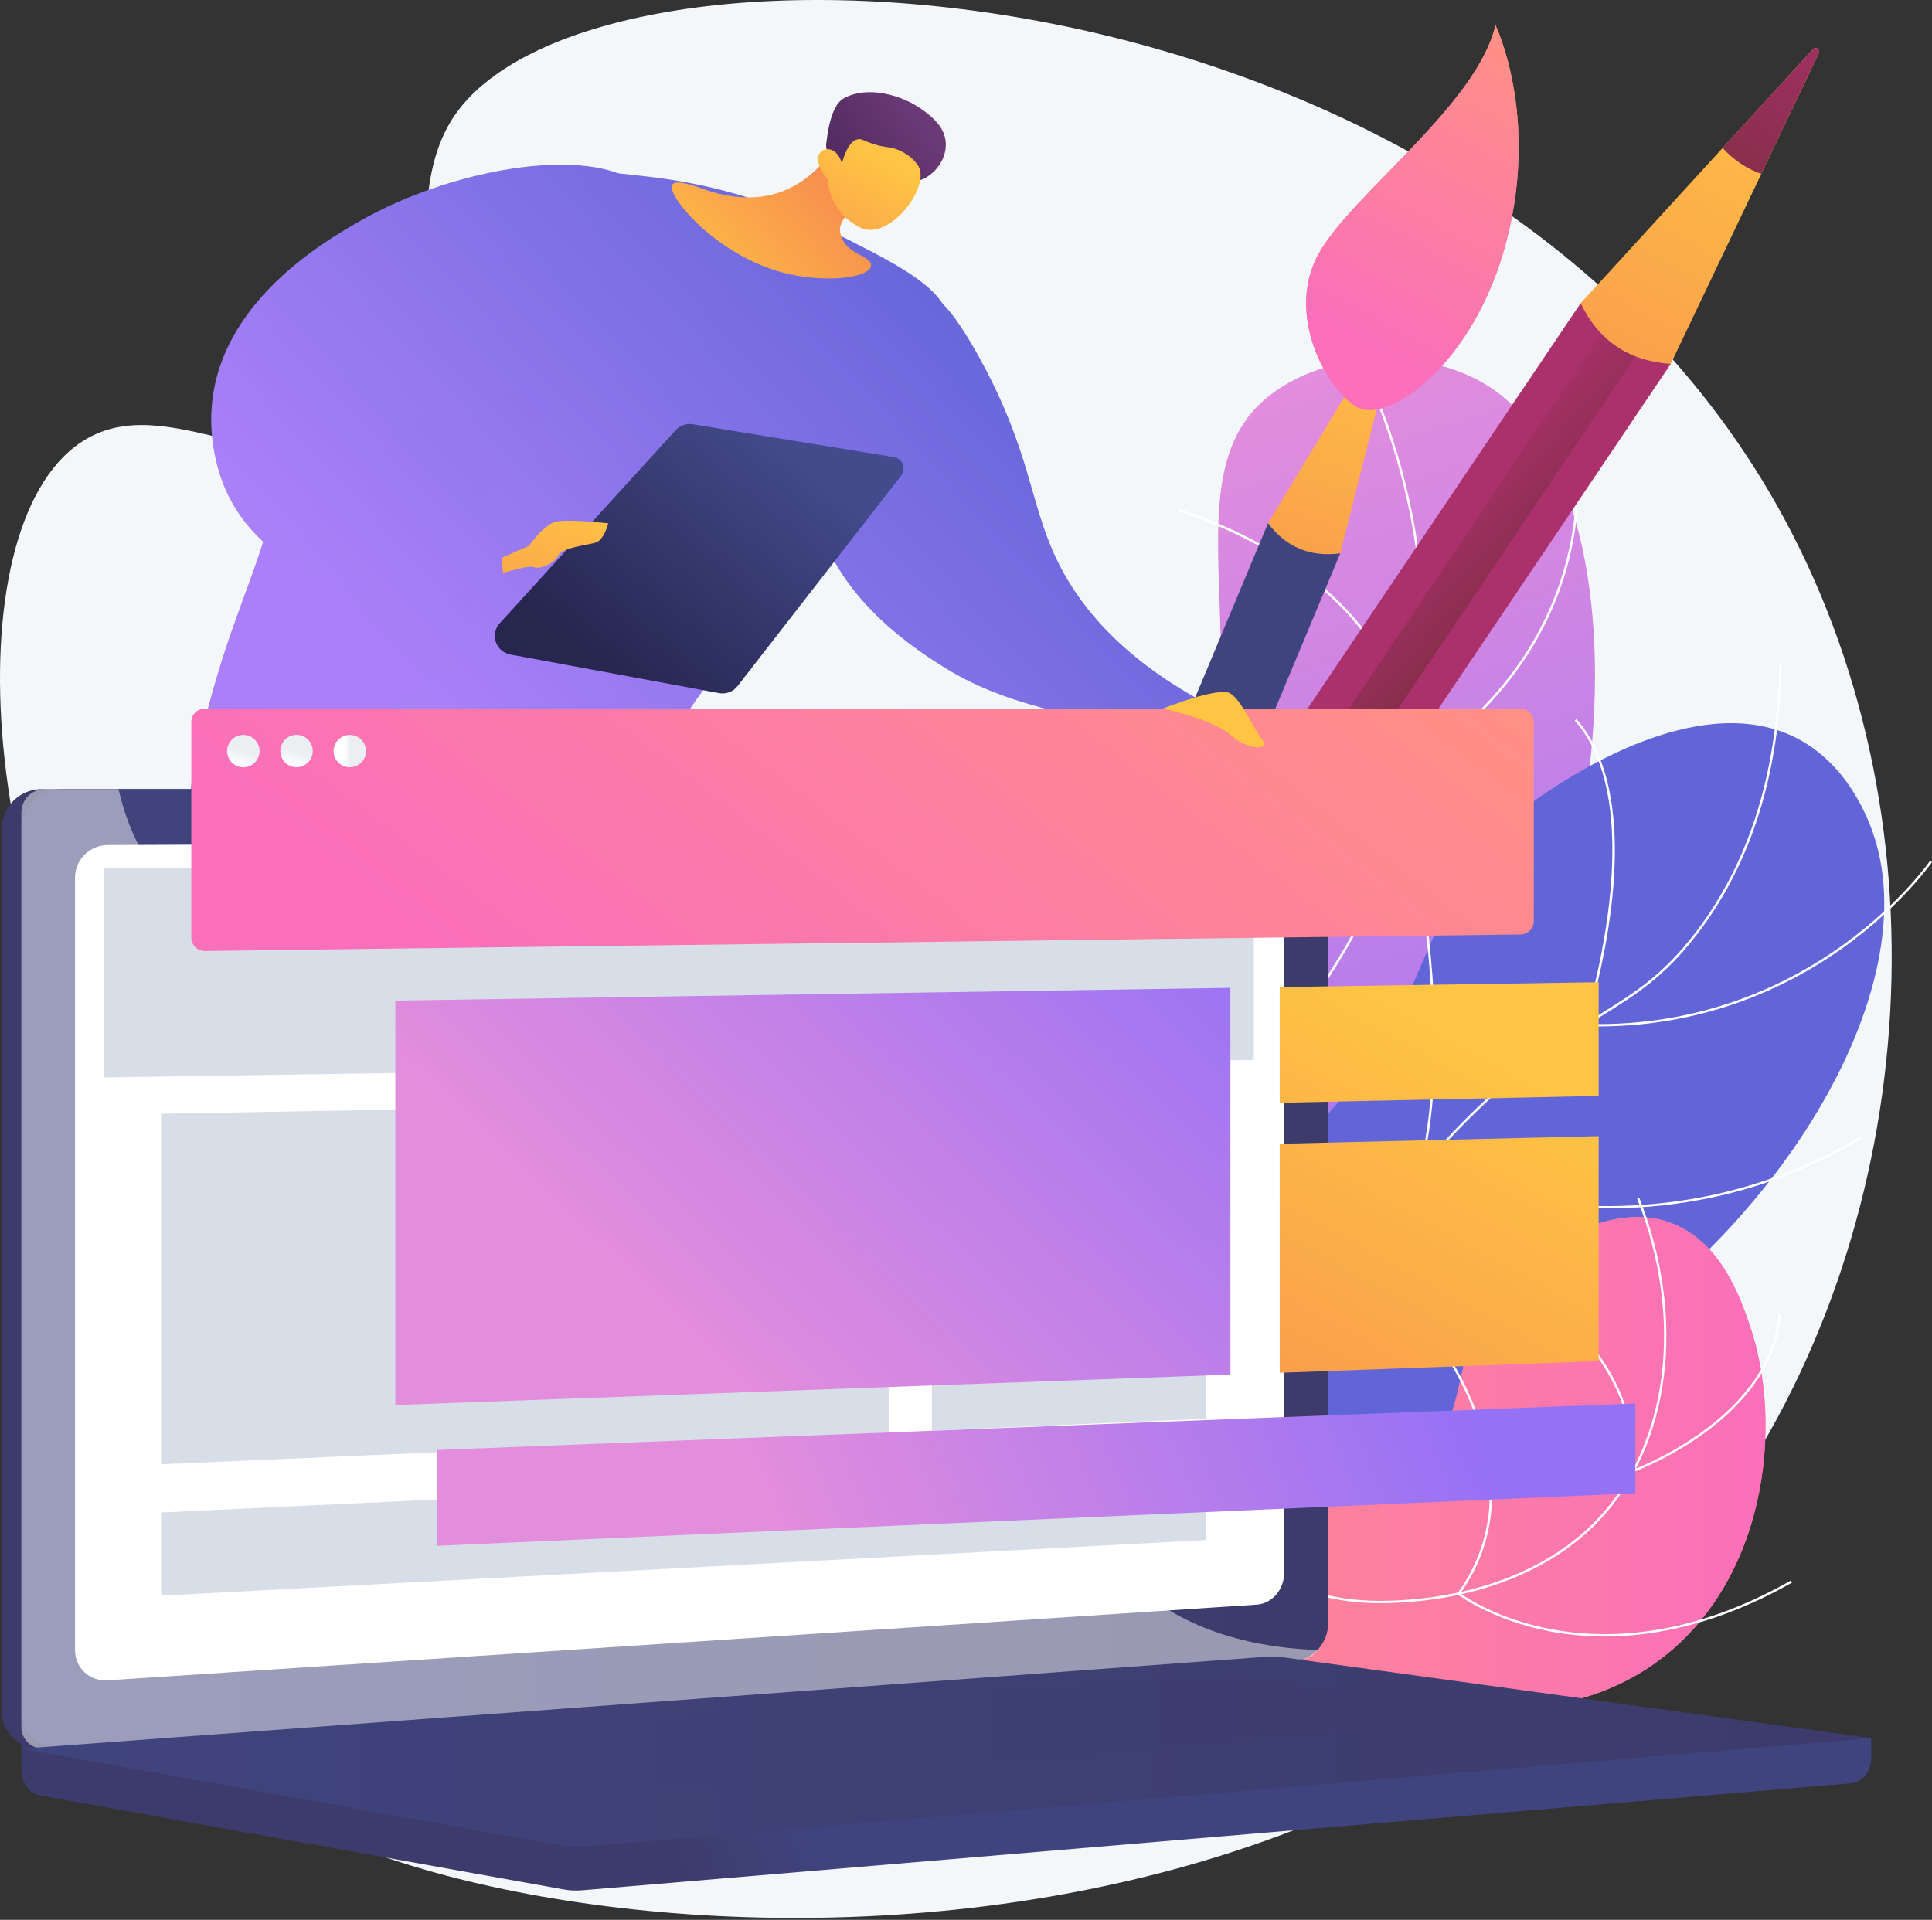 <?xml version="1.0" encoding="UTF-8"?> <svg xmlns="http://www.w3.org/2000/svg" width="494" height="491" viewBox="0 0 494 491" fill="none"><rect x="0" y="0" width="494" height="491" fill="#333333" stroke="none"/> <path d="M116.276 29.481C100.032 53.162 119.079 91.556 94.974 109.365C71.509 126.703 42.683 98.285 20.57 113.209C-12.234 135.347 -6.243 236.648 41.718 299.589C56.142 318.516 68.194 325.882 73.531 347.289C84.993 393.255 44.71 420.599 52.377 443.333C69.637 494.523 335.09 537.477 441.602 383.637C491.347 311.786 498.791 208.036 454.345 129.236C374.03 -13.156 152.729 -23.655 116.276 29.481Z" fill="#F4F7FA"></path> <path d="M247.514 459.372C239.47 434.858 231.283 397.435 240.866 355.886C251.873 308.176 276.252 298.632 298.143 247.634C329.391 174.837 294.026 122.103 326.374 99.854C342.149 89.004 366.956 88.996 382.249 99.888C425.883 130.967 413.922 266.339 344.69 319.164C313.38 343.056 286.056 340.221 262.561 371.139C241.799 398.458 243.428 434.497 247.51 459.37L247.514 459.372Z" fill="url(#paint0_linear_111_445)"></path> <g style="mix-blend-mode:soft-light"> <path d="M242.503 397.667L241.927 397.521C244.561 387.173 248.1 377.003 252.449 367.299C262.45 344.974 273.472 332.714 287.426 317.19C296.496 307.101 306.773 295.667 318.647 279.281C340.854 248.629 347.744 237.868 353.903 220.558C366.099 186.28 364.226 155.549 362.023 140.281C358.901 118.623 351.633 98.011 340.424 79.021L340.938 78.718C352.185 97.777 359.478 118.461 362.613 140.197C364.822 155.518 366.702 186.357 354.464 220.756C348.281 238.138 341.378 248.924 319.13 279.63C307.239 296.041 296.949 307.489 287.87 317.589C273.952 333.073 262.959 345.304 252.995 367.543C248.659 377.217 245.131 387.353 242.507 397.669L242.503 397.667Z" fill="white"></path> <path d="M360.621 196.32L360.613 195.83C360.165 170.569 344.021 154.22 330.556 144.953C315.945 134.898 301.258 130.777 301.111 130.737L301.27 130.162C301.416 130.203 316.201 134.349 330.892 144.462C344.383 153.747 360.544 170.088 361.197 195.318C363.523 193.962 374.885 186.966 385.105 174.093C395.612 160.858 407.028 138.521 401.746 107.266L402.334 107.167C407.654 138.649 396.147 161.151 385.557 174.482C374.087 188.923 361.18 196.017 361.052 196.087L360.621 196.322V196.32Z" fill="white"></path> <path d="M356.662 277.42C354.079 277.42 351.642 277.292 349.386 277.086C335.207 275.789 325.049 271.191 324.948 271.144L324.721 271.04L324.785 270.797C331.287 246.003 325.644 227.736 319.765 216.776C313.392 204.896 305.375 198.8 305.294 198.74L305.651 198.263C305.732 198.324 313.839 204.483 320.276 216.47C326.194 227.49 331.877 245.833 325.425 270.703C326.998 271.383 336.547 275.318 349.461 276.495C362.439 277.678 381.579 276.237 399.033 262.654L399.399 263.124C384.82 274.472 369.079 277.421 356.662 277.421V277.42Z" fill="white"></path> <path d="M327.468 324.8C319.906 324.8 313.693 323.749 308.887 322.44C297.015 319.208 290.923 313.741 290.862 313.685L290.704 313.542L290.79 313.347C301.787 288.159 286.446 246.953 286.291 246.541L286.849 246.33C287.006 246.744 302.347 287.96 291.423 313.384C292.447 314.249 298.388 318.972 309.083 321.876C319.929 324.822 338.027 326.445 362.64 317.453L362.844 318.012C348.953 323.087 337.114 324.8 327.468 324.8Z" fill="white"></path> </g> <path d="M222.577 420.941C219.855 404.474 218.289 378.757 231.694 355.758C255.078 315.634 297.7 328.945 338.498 285.958C371.403 251.287 361.033 224.341 397.494 201.298C403.597 197.441 435.844 176.218 459.825 189.002C473.337 196.205 478.234 210.993 479.153 213.769C493.045 255.727 450.307 321.418 394.604 351.463C362.599 368.725 352.273 363.085 295.953 383.217C262.859 395.047 238.011 410.279 222.575 420.942L222.577 420.941Z" fill="url(#paint1_linear_111_445)"></path> <g style="mix-blend-mode:soft-light"> <path d="M217.762 440.746L217.179 440.625C225.373 401.267 240.915 374.823 263.373 362.029C274.366 355.767 283.119 354.775 292.386 353.727C302.352 352.599 312.659 351.433 326.263 343.206C339.485 335.211 344.224 327.512 350.225 317.767C355.623 309 362.34 298.091 377.417 283.56C390.632 270.823 400.256 264.861 408.746 259.603C417.944 253.905 425.208 249.404 433.619 238.383C447.358 220.378 454.539 197.294 454.962 169.768L455.557 169.776C455.132 197.432 447.91 220.636 434.093 238.743C425.614 249.852 418.308 254.378 409.058 260.108C400.593 265.351 390.999 271.295 377.83 283.987C362.806 298.467 356.111 309.34 350.732 318.078C344.689 327.893 339.916 335.645 326.571 343.716C312.855 352.009 302.483 353.183 292.453 354.319C283.249 355.359 274.555 356.345 263.668 362.546C241.365 375.252 225.92 401.562 217.763 440.746H217.762Z" fill="white"></path> <path d="M408.635 262.506C407.5 262.506 406.358 262.489 405.199 262.453L404.802 262.442L404.927 262.063C405.107 261.514 422.776 206.88 402.649 184.296L403.094 183.9C408.972 190.497 415.293 204.158 412.014 231.778C410.239 246.739 406.348 259.535 405.612 261.871C435.536 262.681 457.811 251.353 471.234 241.683C485.852 231.155 493.436 220.266 493.51 220.157L494 220.494C493.924 220.603 486.295 231.563 471.601 242.151C458.558 251.551 437.217 262.507 408.634 262.507L408.635 262.506Z" fill="white"></path> <path d="M410.833 309.054C406.218 309.054 401.927 308.815 398.033 308.439C377.097 306.423 362.897 300.168 362.758 300.104L362.523 299.999L362.591 299.752C370.46 271.264 363.517 230.733 363.446 230.327L364.033 230.224C364.103 230.63 371.027 271.059 363.233 299.661C365.158 300.476 378.731 305.985 398.112 307.848C417.339 309.697 446.379 308.23 475.537 290.749L475.844 291.26C452.444 305.288 429.119 309.052 410.833 309.052V309.054Z" fill="white"></path> <path d="M386.025 375.513C358.668 375.513 337.532 369.733 324.387 364.742C309.41 359.058 301.277 353.138 301.198 353.079L300.945 352.893L301.144 352.651C322.773 326.247 314.347 282.623 314.259 282.185L314.844 282.069C314.931 282.508 323.359 326.137 301.808 352.78C304.959 354.965 336.806 376.028 390.226 374.873L390.24 375.467C388.82 375.498 387.415 375.513 386.027 375.513H386.025Z" fill="white"></path> </g> <path d="M251.086 418.059C260.244 411.477 275.233 401.951 295.396 394.803C331.257 382.09 347.692 389.59 362.872 374.428C378.586 358.734 368.408 343.278 387.223 325.753C388.805 324.28 409.006 305.95 427.281 312.774C440.067 317.549 445.045 332.073 447.38 338.887C456.444 365.333 451.174 405.631 422.96 425.509C396.21 444.354 362.343 435.372 351.591 432.444C332.727 427.307 328.257 419.956 309.08 415.307C285.76 409.653 264.798 413.842 251.086 418.057V418.059Z" fill="url(#paint2_linear_111_445)"></path> <path d="M251.086 418.059C260.244 411.477 275.233 401.951 295.396 394.803C331.257 382.09 347.692 389.59 362.872 374.428C378.586 358.734 368.408 343.278 387.223 325.753C388.805 324.279 409.006 305.95 427.281 312.774C440.067 317.549 445.045 332.072 447.38 338.887C456.444 365.333 451.174 405.631 422.96 425.508C396.21 444.353 362.343 435.371 351.591 432.444C332.727 427.307 328.257 419.955 309.08 415.307C285.76 409.653 264.798 413.841 251.086 418.057V418.059Z" fill="url(#paint3_linear_111_445)"></path> <g style="mix-blend-mode:soft-light"> <path d="M243.561 424.006L243.209 423.526C265.517 407.203 287.303 399.512 307.952 400.668C316.981 401.173 323.317 403.182 329.445 405.126C337.105 407.556 344.34 409.85 356.344 409.35C377.948 408.447 396.38 401.117 408.248 388.709C426.628 369.492 430.695 337.254 418.609 306.578L419.163 306.359C431.334 337.25 427.219 369.736 408.677 389.12C396.704 401.641 378.126 409.037 356.369 409.944C344.253 410.45 336.975 408.139 329.263 405.693C323.171 403.762 316.87 401.764 307.916 401.262C287.404 400.115 265.753 407.767 243.558 424.006H243.561Z" fill="white"></path> <path d="M417.116 376.65L417.149 376.193C418.536 357.79 407.453 343.829 397.912 335.357C387.554 326.161 376.734 321.27 376.626 321.223L376.869 320.679C376.978 320.727 387.88 325.656 398.306 334.912C407.867 343.401 418.96 357.355 417.774 375.774C421.805 374.213 452.738 361.414 454.766 336.106L455.358 336.154C453.171 363.477 417.901 376.37 417.545 376.497L417.114 376.65H417.116Z" fill="white"></path> <path d="M410.306 418.526C405 418.526 400.311 417.988 396.32 417.222C381.528 414.386 372.876 407.888 372.79 407.822L372.56 407.645L372.73 407.409C383.506 392.553 381.714 376.271 378.313 365.229C374.621 353.242 368.3 344.676 368.236 344.59L368.713 344.235C368.777 344.321 375.16 352.971 378.881 365.054C382.303 376.166 384.11 392.529 373.383 407.517C374.852 408.558 383.139 414.094 396.461 416.641C409.996 419.23 431.645 419.174 457.931 404.214L458.226 404.732C439.512 415.381 423.119 418.522 410.302 418.522L410.306 418.526Z" fill="white"></path> </g> <path d="M91.743 414.287L79.618 407.001H74.146C74.146 407.001 72.282 413.94 72.494 414.287C74.933 418.282 86.285 421.322 93.369 421.573C94.544 421.615 96.186 421.622 96.611 420.768C97.328 419.324 94.12 416.296 91.745 414.287H91.743Z" fill="url(#paint4_linear_111_445)"></path> <path d="M79.403 399.051C79.383 403.296 79.565 406.292 80.627 407.609C81.375 408.537 74.185 410.622 74.146 407.003C74.121 404.619 73.746 400.532 73.365 399.333C75.378 399.24 77.39 399.146 79.405 399.053L79.403 399.051Z" fill="url(#paint5_linear_111_445)"></path> <path d="M172.814 404.724L160.689 397.437H155.217C155.217 397.437 153.353 404.377 153.565 404.724C156.004 408.719 167.355 411.759 174.439 412.01C175.615 412.052 177.257 412.057 177.682 411.205C178.399 409.761 175.191 406.733 172.816 404.724H172.814Z" fill="url(#paint6_linear_111_445)"></path> <path d="M157.006 389.54C158.772 392.918 160.635 396.728 161.698 398.045C162.446 398.973 156.472 400.834 155.217 397.439C154.2 394.685 151.348 391.02 150.968 389.821C152.98 389.728 154.993 389.634 157.007 389.542L157.006 389.54Z" fill="url(#paint7_linear_111_445)"></path> <path d="M154.511 190.759C149.819 221.96 146.755 260.765 149.523 305.09C151.567 337.829 156.376 366.897 161.995 391.566C158.252 392.537 154.511 393.507 150.769 394.477C146.11 393.397 139.506 391.063 134.971 385.33C129.007 377.793 131.727 370.843 127.487 358.306C123.44 346.337 118.605 345.702 113.767 335.439C107.458 322.052 111.312 313.855 110.857 295.943C110.089 265.641 98.409 263.293 94.643 225.681C92.672 205.988 91.699 194.68 98.799 187.431C108.743 177.28 130.608 179.081 154.51 190.758L154.511 190.759Z" fill="url(#paint8_linear_111_445)"></path> <path d="M128.735 192.837C115.92 222.659 102.601 260.853 93.812 306.338C86.789 342.687 84.237 375.519 83.835 403.208H71.363C67.755 397.958 63.014 389.82 60.137 379.094C57.269 368.399 59.073 365.644 57.227 348.744C54.711 325.714 51.414 324.652 51.822 310.911C52.29 295.119 57.09 295.181 58.889 279.314C61.552 255.84 51.857 248.596 52.236 226.928C52.406 217.195 54.647 202.534 65.54 184.522C86.605 187.295 107.67 190.065 128.735 192.837Z" fill="url(#paint9_linear_111_445)"></path> <path d="M292.543 189.189L297.433 193.523C297.433 193.523 308.166 193.1 312.032 194.082C315.897 195.065 322.565 198.415 322.565 198.415C322.565 198.415 320.898 200.876 318.535 199.945C316.17 199.011 312.518 197.752 311.816 198.094C311.114 198.435 309.462 202.887 303.833 203.631C298.204 204.376 295.585 197.75 295.585 197.75L290.256 193.226L292.545 189.189H292.543Z" fill="url(#paint10_linear_111_445)"></path> <path d="M236.517 75.078C238.498 75.32 242.38 76.518 251.172 92.852C263.383 115.534 263.359 128.437 269.881 142.429C274.75 152.877 284.404 166.358 305.607 178.366C304.006 180.253 302.404 182.139 300.804 184.026C292.206 184.713 278.666 184.745 263.113 180.081C258.264 178.628 249.412 175.904 239.933 169.75C232.856 165.153 211.097 151.023 207.831 127.463C204.262 101.711 224.072 73.552 236.517 75.079V75.078Z" fill="url(#paint11_linear_111_445)"></path> <path d="M124.889 46.078C137.642 41.992 147.624 43.124 165.424 45.143C191.4 48.089 208.052 56.701 222.486 64.164C236.671 71.499 240.427 75.639 242.443 80.378C247.142 91.43 241.417 103.503 237.766 110.936C228.443 129.912 219.791 129.252 200.037 152.095C182.657 172.19 173.966 182.239 168.231 196.996C165.695 203.524 163.217 211.978 155.134 216.953C147.289 221.782 138.383 220.736 133.308 220.07C111.985 217.28 110.096 203.519 96.202 204.479C85.132 205.246 82.73 214.233 63.774 217.263C55.3 218.617 52.829 217.293 51.613 216.328C47 212.665 47.537 203.907 51.925 186.082C58.67 158.678 64.683 149.793 70.322 128.085C76.178 105.541 71.668 107.523 76.559 94.721C78.203 90.42 91.668 56.721 124.89 46.078H124.889Z" fill="url(#paint12_linear_111_445)"></path> <path d="M127.506 159.695L172.454 110.361C173.538 108.928 175.327 108.214 177.101 108.503L228.576 116.918C230.783 117.278 231.798 119.867 230.427 121.632L188.582 175.471C187.46 176.914 185.621 177.605 183.826 177.255L130.443 167.38C126.923 166.693 125.342 162.554 127.506 159.695Z" fill="url(#paint13_linear_111_445)"></path> <path d="M125.616 143.814L135.238 139.615C135.238 139.615 138.912 134.367 141.886 133.493C144.86 132.619 155.532 133.843 155.532 133.843C155.532 133.843 154.483 138.042 152.382 138.741C150.284 139.442 143.81 139.965 142.76 142.066C141.711 144.164 137.862 145.739 136.463 145.04C135.063 144.339 126.142 147.314 126.142 147.314L125.616 143.816V143.814Z" fill="url(#paint14_linear_111_445)"></path> <path style="mix-blend-mode:multiply" opacity="0.3" d="M128.943 208.844C124.508 203.428 126.9 196.932 120.837 191.382C110.957 182.343 93.078 189.031 92.15 185.77C91.037 181.864 117.817 176.2 120.837 160.824C122.206 153.853 117.163 152.668 117.719 143.364C118.239 134.641 123.686 127.451 134.556 113.429C143.139 102.359 145.462 101.458 145.782 97.215C146.745 84.462 130.636 75.588 123.956 71.023C115.785 65.442 107.248 62.548 99.278 61.224C84.404 74.924 77.691 91.765 76.561 94.722C71.67 107.524 76.18 105.544 70.324 128.086C64.685 149.793 58.672 158.679 51.927 186.083C47.539 203.908 47.002 212.666 51.615 216.329C52.831 217.296 55.304 218.62 63.776 217.264C82.732 214.234 85.134 205.245 96.204 204.48C110.098 203.519 111.987 217.281 133.31 220.072C138.385 220.735 147.293 221.783 155.136 216.954C156.903 215.868 158.389 214.606 159.679 213.244C140.825 216.708 132.665 213.39 128.945 208.846L128.943 208.844Z" fill="url(#paint15_linear_111_445)"></path> <path d="M216.041 32.567C213.193 39.411 202.53 56.68 179.483 48.218C173.315 45.953 172.262 46.752 171.905 47.227C170.166 49.546 182.521 64.965 200.006 69.666C210.67 72.532 222.076 71.096 222.682 68.126C223.292 65.137 215.673 65.41 214.797 59.176C214.187 54.836 222.964 49.637 227.478 46.704C226.741 41.032 216.784 38.253 216.045 32.568L216.041 32.567Z" fill="url(#paint16_linear_111_445)"></path> <path d="M235.214 46.097C239.163 44.801 242.363 40.331 241.777 35.941C241.272 32.163 238.09 29.756 236.184 28.314C230.654 24.132 221.644 21.843 215.717 25.175C212.202 27.15 211.486 35.2 211.279 36.599C211.046 38.182 211.841 39.248 212.213 40.773C212.729 42.886 213.515 46.225 214.742 51.754C215.696 50.909 216.956 49.906 218.533 48.946C219.139 48.578 221.536 47.153 224.222 46.39C229.602 44.86 231.463 47.326 235.209 46.097H235.214Z" fill="url(#paint17_linear_111_445)"></path> <path d="M211.641 45.869C211.641 45.869 211.689 53.954 219.798 58.146C227.046 61.89 237.478 48.525 235.032 42.903C234.216 41.027 231.521 38.837 228.695 37.997C227.024 37.5 226.182 37.741 223.467 36.88C220.959 36.085 220.492 35.504 219.505 35.605C218.271 35.732 216.652 36.882 215.259 41.792C214.739 39.789 213.449 38.369 211.992 38.17C211.759 38.138 211.082 38.144 210.513 38.425C208.455 39.44 208.714 42.462 211.643 45.871L211.641 45.869Z" fill="url(#paint18_linear_111_445)"></path> <path d="M166.049 50.443C157.621 36.216 117.943 41.421 91.214 56.992C82.509 62.063 55.964 77.526 54.108 104.387C53.906 107.305 53.387 119.168 60.345 130.267C72.045 148.935 99.712 157.173 128.944 149.91C128.633 146.793 128.321 143.674 128.01 140.556C125.52 140.642 115.612 140.698 106.807 133.385C105.043 131.919 94.562 123.213 96.204 115.299C98.963 102.014 132.099 109.258 153.578 86.924C163.209 76.911 171.598 59.806 166.05 50.442L166.049 50.443Z" fill="url(#paint19_linear_111_445)"></path> <path d="M189.278 396.615C194.661 405.202 202.341 410.376 212.322 412.134L427.202 93.068L404.157 77.55L189.278 396.617V396.615Z" fill="url(#paint20_linear_111_445)"></path> <path d="M203.763 409.54C200.541 408.089 197.646 406.155 195.074 403.738L411.445 82.458L420.111 88.294L203.763 409.54Z" fill="url(#paint21_linear_111_445)"></path> <path d="M404.157 77.55C408.762 87.103 416.409 92.326 427.201 93.068L465.07 13.587C465.473 12.653 464.285 11.854 463.571 12.578L404.157 77.548V77.55Z" fill="url(#paint22_linear_111_445)"></path> <path d="M465.07 13.586L450.35 44.483C446.486 43.081 443.195 40.863 440.467 37.843L463.573 12.576C464.287 11.852 465.475 12.652 465.072 13.585L465.07 13.586Z" fill="url(#paint23_linear_111_445)"></path> <path d="M217.409 389.446C222.419 394.753 228.574 397.325 235.871 397.159L342.687 141.528L324.224 133.814L217.407 389.446H217.409Z" fill="url(#paint24_linear_111_445)"></path> <path d="M324.226 133.814C328.824 139.913 334.96 142.525 342.689 141.528L358.238 80.054C358.391 79.338 357.439 78.941 357.037 79.552L324.226 133.812V133.814Z" fill="url(#paint25_linear_111_445)"></path> <path d="M358.237 80.056L352.192 103.952C349.265 103.508 346.629 102.404 344.276 100.656L357.036 79.554C357.438 78.943 358.39 79.34 358.237 80.056Z" fill="url(#paint26_linear_111_445)"></path> <path d="M382.381 6.467C382.381 6.467 393.489 29.222 385.295 61.275C377.101 93.328 354.603 108.818 346.768 103.984C338.932 99.15 328.785 80.356 337.048 65.105C345.312 49.854 377.579 27.058 382.381 6.467Z" fill="url(#paint27_linear_111_445)"></path> <path d="M382.381 6.467C382.381 6.467 393.489 29.222 385.295 61.275C377.101 93.328 354.603 108.818 346.768 103.984C338.932 99.15 328.785 80.356 337.048 65.105C345.312 49.854 377.579 27.058 382.381 6.467Z" fill="url(#paint28_linear_111_445)"></path> <g style="mix-blend-mode:multiply" opacity="0.3"> <path d="M382.382 6.467C381.921 8.443 381.205 10.441 380.283 12.448C384.718 29.304 382.153 38.495 377.836 43.841C371.807 51.307 363.52 49.867 357.25 59.614C349.015 72.411 357.41 84.053 350.656 93.111C348.933 95.421 346.171 97.63 341.561 99.051C343.265 101.232 345.071 102.937 346.768 103.984C354.602 108.818 377.1 93.328 385.296 61.275C393.49 29.222 382.382 6.467 382.382 6.467Z" fill="url(#paint29_linear_111_445)"></path> </g> <path d="M478.461 444.51L5.459 440.39V452.579C5.459 455.887 7.522 458.7 10.317 459.202L144.067 483.204C145.653 483.489 147.264 483.565 148.865 483.43L473.321 456.064C476.218 455.82 478.461 452.999 478.461 449.598V444.51Z" fill="url(#paint30_linear_111_445)"></path> <path d="M326.194 424.751L10.664 447.05C5.018 447.45 0.427 443.21 0.427 437.58V212.011C0.427 206.38 5.018 201.816 10.664 201.816H326.194C330.846 201.816 334.607 205.942 334.607 211.032V414.94C334.607 420.03 330.846 424.421 326.194 424.751Z" fill="url(#paint31_linear_111_445)"></path> <path d="M331.227 424.751L15.695 447.05C10.049 447.449 5.458 443.21 5.458 437.58V212.01C5.458 206.38 10.049 201.816 15.695 201.816H331.227C335.879 201.816 339.64 205.942 339.64 211.032V414.94C339.64 420.03 335.879 424.42 331.227 424.751Z" fill="url(#paint32_linear_111_445)"></path> <path d="M321.396 410.375L27.511 429.744C22.917 430.047 19.183 426.568 19.183 421.971V224.486C19.183 219.889 22.917 216.148 27.511 216.128L321.396 214.912C325.232 214.897 328.337 218.277 328.337 222.464V402.338C328.337 406.525 325.232 410.123 321.396 410.375Z" fill="white"></path> <path d="M184.607 207.988C184.607 210.085 182.983 211.79 180.976 211.797C178.967 211.803 177.336 210.103 177.336 208.002C177.336 205.9 178.965 204.195 180.976 204.193C182.983 204.193 184.607 205.89 184.607 207.988Z" fill="white"></path> <g style="mix-blend-mode:soft-light" opacity="0.48"> <path d="M255.204 362.886C230.88 349.798 211.754 366.383 193.295 350.02C182.104 340.1 187.598 332.703 173.828 317.878C158.577 301.458 148.648 306.977 133.32 292.201C113.939 273.516 123.632 258.979 106.939 245.564C86.688 229.289 64.848 244.353 45.57 228.745C37.255 222.013 32.694 212.226 30.311 201.819H11.447C8.141 201.819 5.458 204.499 5.458 207.803V441.623C5.458 444.928 8.142 447.417 11.447 447.182L333.026 424.355C334.604 424.244 336.003 423.321 336.901 421.985C313.36 421.128 298.899 413.235 289.654 405.077C271.569 389.117 274.706 373.379 255.204 362.886Z" fill="white"></path> </g> <path d="M323.353 423.74L5.458 447.21L144.065 472.083C145.652 472.368 147.262 472.444 148.864 472.309L478.459 444.509L328.409 423.898C326.731 423.668 325.039 423.614 323.353 423.738V423.74Z" fill="url(#paint33_linear_111_445)"></path> <path style="mix-blend-mode:multiply" opacity="0.3" d="M51.844 447.802L316.502 427.97L398.41 439.129L136.033 460.329L51.844 447.802Z" fill="url(#paint34_linear_111_445)"></path> <path d="M320.592 271.066L26.677 275.546V222.12H320.592V271.066Z" fill="#D8DEE8"></path> <path d="M227.395 366.36L41.185 374.488V284.848L227.395 281.503V366.36Z" fill="#D8DEE8"></path> <path d="M308.318 304.882L238.273 306.681V281.306L308.318 280.048V304.882Z" fill="#D8DEE8"></path> <path d="M308.318 362.827L238.273 365.884V315.666L308.318 313.677V362.827Z" fill="#D8DEE8"></path> <path d="M308.319 374.21L41.185 386.813V408.102L308.319 393.87V374.21Z" fill="#D8DEE8"></path> <path d="M388.801 238.991L52.383 243.215C50.476 243.239 48.918 241.701 48.918 239.794V184.638C48.918 182.748 50.451 181.216 52.339 181.216H388.757C390.647 181.216 392.18 182.748 392.18 184.638V235.57C392.18 237.443 390.674 238.967 388.801 238.991Z" fill="url(#paint35_linear_111_445)"></path> <path d="M314.604 351.544L101.083 359.322V255.895L314.604 252.635V351.544Z" fill="url(#paint36_linear_111_445)"></path> <path d="M408.761 280.272L327.215 282.035V252.441L408.761 251.196V280.272Z" fill="url(#paint37_linear_111_445)"></path> <path d="M408.761 348.114L327.215 351.085V292.514L408.761 290.569V348.114Z" fill="url(#paint38_linear_111_445)"></path> <path d="M418.15 358.918L111.773 370.825V395.335L418.15 381.888V358.918Z" fill="url(#paint39_linear_111_445)"></path> <path d="M66.306 192.757C66.672 190.499 65.139 188.372 62.881 188.005C60.624 187.639 58.496 189.172 58.13 191.43C57.763 193.687 59.296 195.815 61.554 196.181C63.812 196.548 65.939 195.014 66.306 192.757Z" fill="url(#paint40_linear_111_445)"></path> <path d="M79.856 193.026C80.381 190.8 79.002 188.57 76.776 188.044C74.55 187.519 72.32 188.898 71.794 191.124C71.269 193.35 72.647 195.581 74.874 196.106C77.1 196.631 79.33 195.253 79.856 193.026Z" fill="url(#paint41_linear_111_445)"></path> <path d="M93.528 192.756C93.895 190.499 92.362 188.371 90.104 188.005C87.846 187.638 85.719 189.171 85.352 191.429C84.986 193.687 86.519 195.814 88.776 196.181C91.034 196.547 93.162 195.014 93.528 192.756Z" fill="url(#paint42_linear_111_445)"></path> <path d="M297.323 181.217C297.323 181.217 311.657 175.498 314.605 177.345C317.554 179.193 320.592 186.465 322.772 189.191C324.951 191.916 319.053 191.961 314.605 187.944C310.157 183.927 297.323 181.219 297.323 181.219V181.217Z" fill="url(#paint43_linear_111_445)"></path> <defs> <linearGradient id="paint0_linear_111_445" x1="267.851" y1="113.832" x2="354.823" y2="390.555" gradientUnits="userSpaceOnUse"> <stop stop-color="#E38DDD"></stop> <stop offset="1" stop-color="#9571F6"></stop> </linearGradient> <linearGradient id="paint1_linear_111_445" x1="461.714" y1="805.878" x2="445.707" y2="735.257" gradientUnits="userSpaceOnUse"> <stop stop-color="#AA80F9"></stop> <stop offset="1" stop-color="#6165D7"></stop> </linearGradient> <linearGradient id="paint2_linear_111_445" x1="454.799" y1="355.743" x2="162.658" y2="464.567" gradientUnits="userSpaceOnUse"> <stop stop-color="#FF9085"></stop> <stop offset="1" stop-color="#FB6FBB"></stop> </linearGradient> <linearGradient id="paint3_linear_111_445" x1="251.086" y1="374.209" x2="451.44" y2="374.209" gradientUnits="userSpaceOnUse"> <stop stop-color="#FF9085"></stop> <stop offset="1" stop-color="#FB6FBB"></stop> </linearGradient> <linearGradient id="paint4_linear_111_445" x1="96.71" y1="414.294" x2="72.475" y2="414.294" gradientUnits="userSpaceOnUse"> <stop stop-color="#311944"></stop> <stop offset="1" stop-color="#6B3976"></stop> </linearGradient> <linearGradient id="paint5_linear_111_445" x1="80.011" y1="412.918" x2="59.955" y2="352.744" gradientUnits="userSpaceOnUse"> <stop stop-color="#FFC444"></stop> <stop offset="1" stop-color="#F36F56"></stop> </linearGradient> <linearGradient id="paint6_linear_111_445" x1="177.783" y1="404.732" x2="153.548" y2="404.732" gradientUnits="userSpaceOnUse"> <stop stop-color="#311944"></stop> <stop offset="1" stop-color="#6B3976"></stop> </linearGradient> <linearGradient id="paint7_linear_111_445" x1="159.793" y1="404.28" x2="137.704" y2="338.017" gradientUnits="userSpaceOnUse"> <stop stop-color="#FFC444"></stop> <stop offset="1" stop-color="#F36F56"></stop> </linearGradient> <linearGradient id="paint8_linear_111_445" x1="104.775" y1="153.783" x2="158.407" y2="355.837" gradientUnits="userSpaceOnUse"> <stop stop-color="#311944"></stop> <stop offset="1" stop-color="#6B3976"></stop> </linearGradient> <linearGradient id="paint9_linear_111_445" x1="38.71" y1="293.866" x2="115.659" y2="293.866" gradientUnits="userSpaceOnUse"> <stop stop-color="#311944"></stop> <stop offset="1" stop-color="#6B3976"></stop> </linearGradient> <linearGradient id="paint10_linear_111_445" x1="312.694" y1="174.34" x2="289.828" y2="252.502" gradientUnits="userSpaceOnUse"> <stop stop-color="#FFC444"></stop> <stop offset="1" stop-color="#F36F56"></stop> </linearGradient> <linearGradient id="paint11_linear_111_445" x1="155.857" y1="232.02" x2="291.096" y2="105.713" gradientUnits="userSpaceOnUse"> <stop stop-color="#AA80F9"></stop> <stop offset="1" stop-color="#6165D7"></stop> </linearGradient> <linearGradient id="paint12_linear_111_445" x1="99.047" y1="165.691" x2="231.254" y2="42.213" gradientUnits="userSpaceOnUse"> <stop stop-color="#AA80F9"></stop> <stop offset="1" stop-color="#6165D7"></stop> </linearGradient> <linearGradient id="paint13_linear_111_445" x1="202.865" y1="113.911" x2="154.926" y2="171.319" gradientUnits="userSpaceOnUse"> <stop stop-color="#444B8C"></stop> <stop offset="1" stop-color="#26264F"></stop> </linearGradient> <linearGradient id="paint14_linear_111_445" x1="144.576" y1="125.159" x2="121.71" y2="203.32" gradientUnits="userSpaceOnUse"> <stop stop-color="#FFC444"></stop> <stop offset="1" stop-color="#F36F56"></stop> </linearGradient> <linearGradient id="paint15_linear_111_445" x1="99.042" y1="165.687" x2="231.251" y2="42.207" gradientUnits="userSpaceOnUse"> <stop stop-color="#AA80F9"></stop> <stop offset="1" stop-color="#6165D7"></stop> </linearGradient> <linearGradient id="paint16_linear_111_445" x1="173.441" y1="78.77" x2="234.617" y2="25.177" gradientUnits="userSpaceOnUse"> <stop stop-color="#FFC444"></stop> <stop offset="1" stop-color="#F36F56"></stop> </linearGradient> <linearGradient id="paint17_linear_111_445" x1="191.177" y1="60.847" x2="234.16" y2="29.55" gradientUnits="userSpaceOnUse"> <stop stop-color="#311944"></stop> <stop offset="1" stop-color="#6B3976"></stop> </linearGradient> <linearGradient id="paint18_linear_111_445" x1="224.52" y1="39.713" x2="189.783" y2="100.735" gradientUnits="userSpaceOnUse"> <stop stop-color="#FFC444"></stop> <stop offset="1" stop-color="#F36F56"></stop> </linearGradient> <linearGradient id="paint19_linear_111_445" x1="72.082" y1="136.819" x2="204.291" y2="13.341" gradientUnits="userSpaceOnUse"> <stop stop-color="#AA80F9"></stop> <stop offset="1" stop-color="#6165D7"></stop> </linearGradient> <linearGradient id="paint20_linear_111_445" x1="324.268" y1="245.331" x2="245.116" y2="242.983" gradientUnits="userSpaceOnUse"> <stop stop-color="#AB316D"></stop> <stop offset="1" stop-color="#792D3D"></stop> </linearGradient> <linearGradient id="paint21_linear_111_445" x1="278.752" y1="219.925" x2="313.252" y2="251.18" gradientUnits="userSpaceOnUse"> <stop stop-color="#AB316D"></stop> <stop offset="1" stop-color="#792D3D"></stop> </linearGradient> <linearGradient id="paint22_linear_111_445" x1="457.366" y1="7.646" x2="349.553" y2="208.421" gradientUnits="userSpaceOnUse"> <stop stop-color="#FFC444"></stop> <stop offset="1" stop-color="#F36F56"></stop> </linearGradient> <linearGradient id="paint23_linear_111_445" x1="474.681" y1="-4.586" x2="430.626" y2="64.228" gradientUnits="userSpaceOnUse"> <stop stop-color="#AB316D"></stop> <stop offset="1" stop-color="#792D3D"></stop> </linearGradient> <linearGradient id="paint24_linear_111_445" x1="291.477" y1="263.549" x2="235.247" y2="273.042" gradientUnits="userSpaceOnUse"> <stop stop-color="#40447E"></stop> <stop offset="1" stop-color="#3C3B6B"></stop> </linearGradient> <linearGradient id="paint25_linear_111_445" x1="351.997" y1="76.932" x2="304.135" y2="233.919" gradientUnits="userSpaceOnUse"> <stop stop-color="#FFC444"></stop> <stop offset="1" stop-color="#F36F56"></stop> </linearGradient> <linearGradient id="paint26_linear_111_445" x1="362.501" y1="65.853" x2="341.081" y2="120.662" gradientUnits="userSpaceOnUse"> <stop stop-color="#AB316D"></stop> <stop offset="1" stop-color="#792D3D"></stop> </linearGradient> <linearGradient id="paint27_linear_111_445" x1="390.526" y1="12.541" x2="348.981" y2="88.209" gradientUnits="userSpaceOnUse"> <stop stop-color="#FF9085"></stop> <stop offset="1" stop-color="#FB6FBB"></stop> </linearGradient> <linearGradient id="paint28_linear_111_445" x1="390.526" y1="12.541" x2="348.981" y2="88.209" gradientUnits="userSpaceOnUse"> <stop stop-color="#FF9085"></stop> <stop offset="1" stop-color="#FB6FBB"></stop> </linearGradient> <linearGradient id="paint29_linear_111_445" x1="395.577" y1="15.313" x2="354.03" y2="90.981" gradientUnits="userSpaceOnUse"> <stop stop-color="#FF9085"></stop> <stop offset="1" stop-color="#FB6FBB"></stop> </linearGradient> <linearGradient id="paint30_linear_111_445" x1="205.253" y1="462.692" x2="172.026" y2="476.647" gradientUnits="userSpaceOnUse"> <stop stop-color="#40447E"></stop> <stop offset="1" stop-color="#3C3B6B"></stop> </linearGradient> <linearGradient id="paint31_linear_111_445" x1="160.885" y1="316.248" x2="124.823" y2="331.392" gradientUnits="userSpaceOnUse"> <stop stop-color="#40447E"></stop> <stop offset="1" stop-color="#3C3B6B"></stop> </linearGradient> <linearGradient id="paint32_linear_111_445" x1="5.458" y1="324.446" x2="339.638" y2="324.446" gradientUnits="userSpaceOnUse"> <stop stop-color="#40447E"></stop> <stop offset="1" stop-color="#3C3B6B"></stop> </linearGradient> <linearGradient id="paint33_linear_111_445" x1="5.458" y1="448.025" x2="478.461" y2="448.025" gradientUnits="userSpaceOnUse"> <stop stop-color="#40447E"></stop> <stop offset="1" stop-color="#3C3B6B"></stop> </linearGradient> <linearGradient id="paint34_linear_111_445" x1="51.844" y1="444.15" x2="398.41" y2="444.15" gradientUnits="userSpaceOnUse"> <stop stop-color="#40447E"></stop> <stop offset="1" stop-color="#3C3B6B"></stop> </linearGradient> <linearGradient id="paint35_linear_111_445" x1="294.996" y1="112.867" x2="164.525" y2="283.278" gradientUnits="userSpaceOnUse"> <stop stop-color="#FF9085"></stop> <stop offset="1" stop-color="#FB6FBB"></stop> </linearGradient> <linearGradient id="paint36_linear_111_445" x1="173.477" y1="339.559" x2="297.737" y2="209.974" gradientUnits="userSpaceOnUse"> <stop stop-color="#E38DDD"></stop> <stop offset="1" stop-color="#9571F6"></stop> </linearGradient> <linearGradient id="paint37_linear_111_445" x1="369.254" y1="264.057" x2="262.745" y2="457.546" gradientUnits="userSpaceOnUse"> <stop stop-color="#FFC444"></stop> <stop offset="1" stop-color="#F36F56"></stop> </linearGradient> <linearGradient id="paint38_linear_111_445" x1="392.049" y1="276.603" x2="285.541" y2="470.092" gradientUnits="userSpaceOnUse"> <stop stop-color="#FFC444"></stop> <stop offset="1" stop-color="#F36F56"></stop> </linearGradient> <linearGradient id="paint39_linear_111_445" x1="203.518" y1="401.92" x2="365.657" y2="334.462" gradientUnits="userSpaceOnUse"> <stop stop-color="#E38DDD"></stop> <stop offset="1" stop-color="#9571F6"></stop> </linearGradient> <linearGradient id="paint40_linear_111_445" x1="63.51" y1="188.151" x2="60.943" y2="196.03" gradientUnits="userSpaceOnUse"> <stop offset="0.49" stop-color="#EBEFF2"></stop> <stop offset="1" stop-color="white"></stop> </linearGradient> <linearGradient id="paint41_linear_111_445" x1="77.1" y1="188.139" x2="74.534" y2="196.018" gradientUnits="userSpaceOnUse"> <stop offset="0.49" stop-color="#EBEFF2"></stop> <stop offset="1" stop-color="white"></stop> </linearGradient> <linearGradient id="paint42_linear_111_445" x1="90.733" y1="0.005" x2="88.164" y2="0.005" gradientUnits="userSpaceOnUse"> <stop offset="0.49" stop-color="#EBEFF2"></stop> <stop offset="1" stop-color="white"></stop> </linearGradient> <linearGradient id="paint43_linear_111_445" x1="308.018" y1="195.562" x2="300.917" y2="226.333" gradientUnits="userSpaceOnUse"> <stop stop-color="#FFC444"></stop> <stop offset="1" stop-color="#F36F56"></stop> </linearGradient> </defs> </svg> 